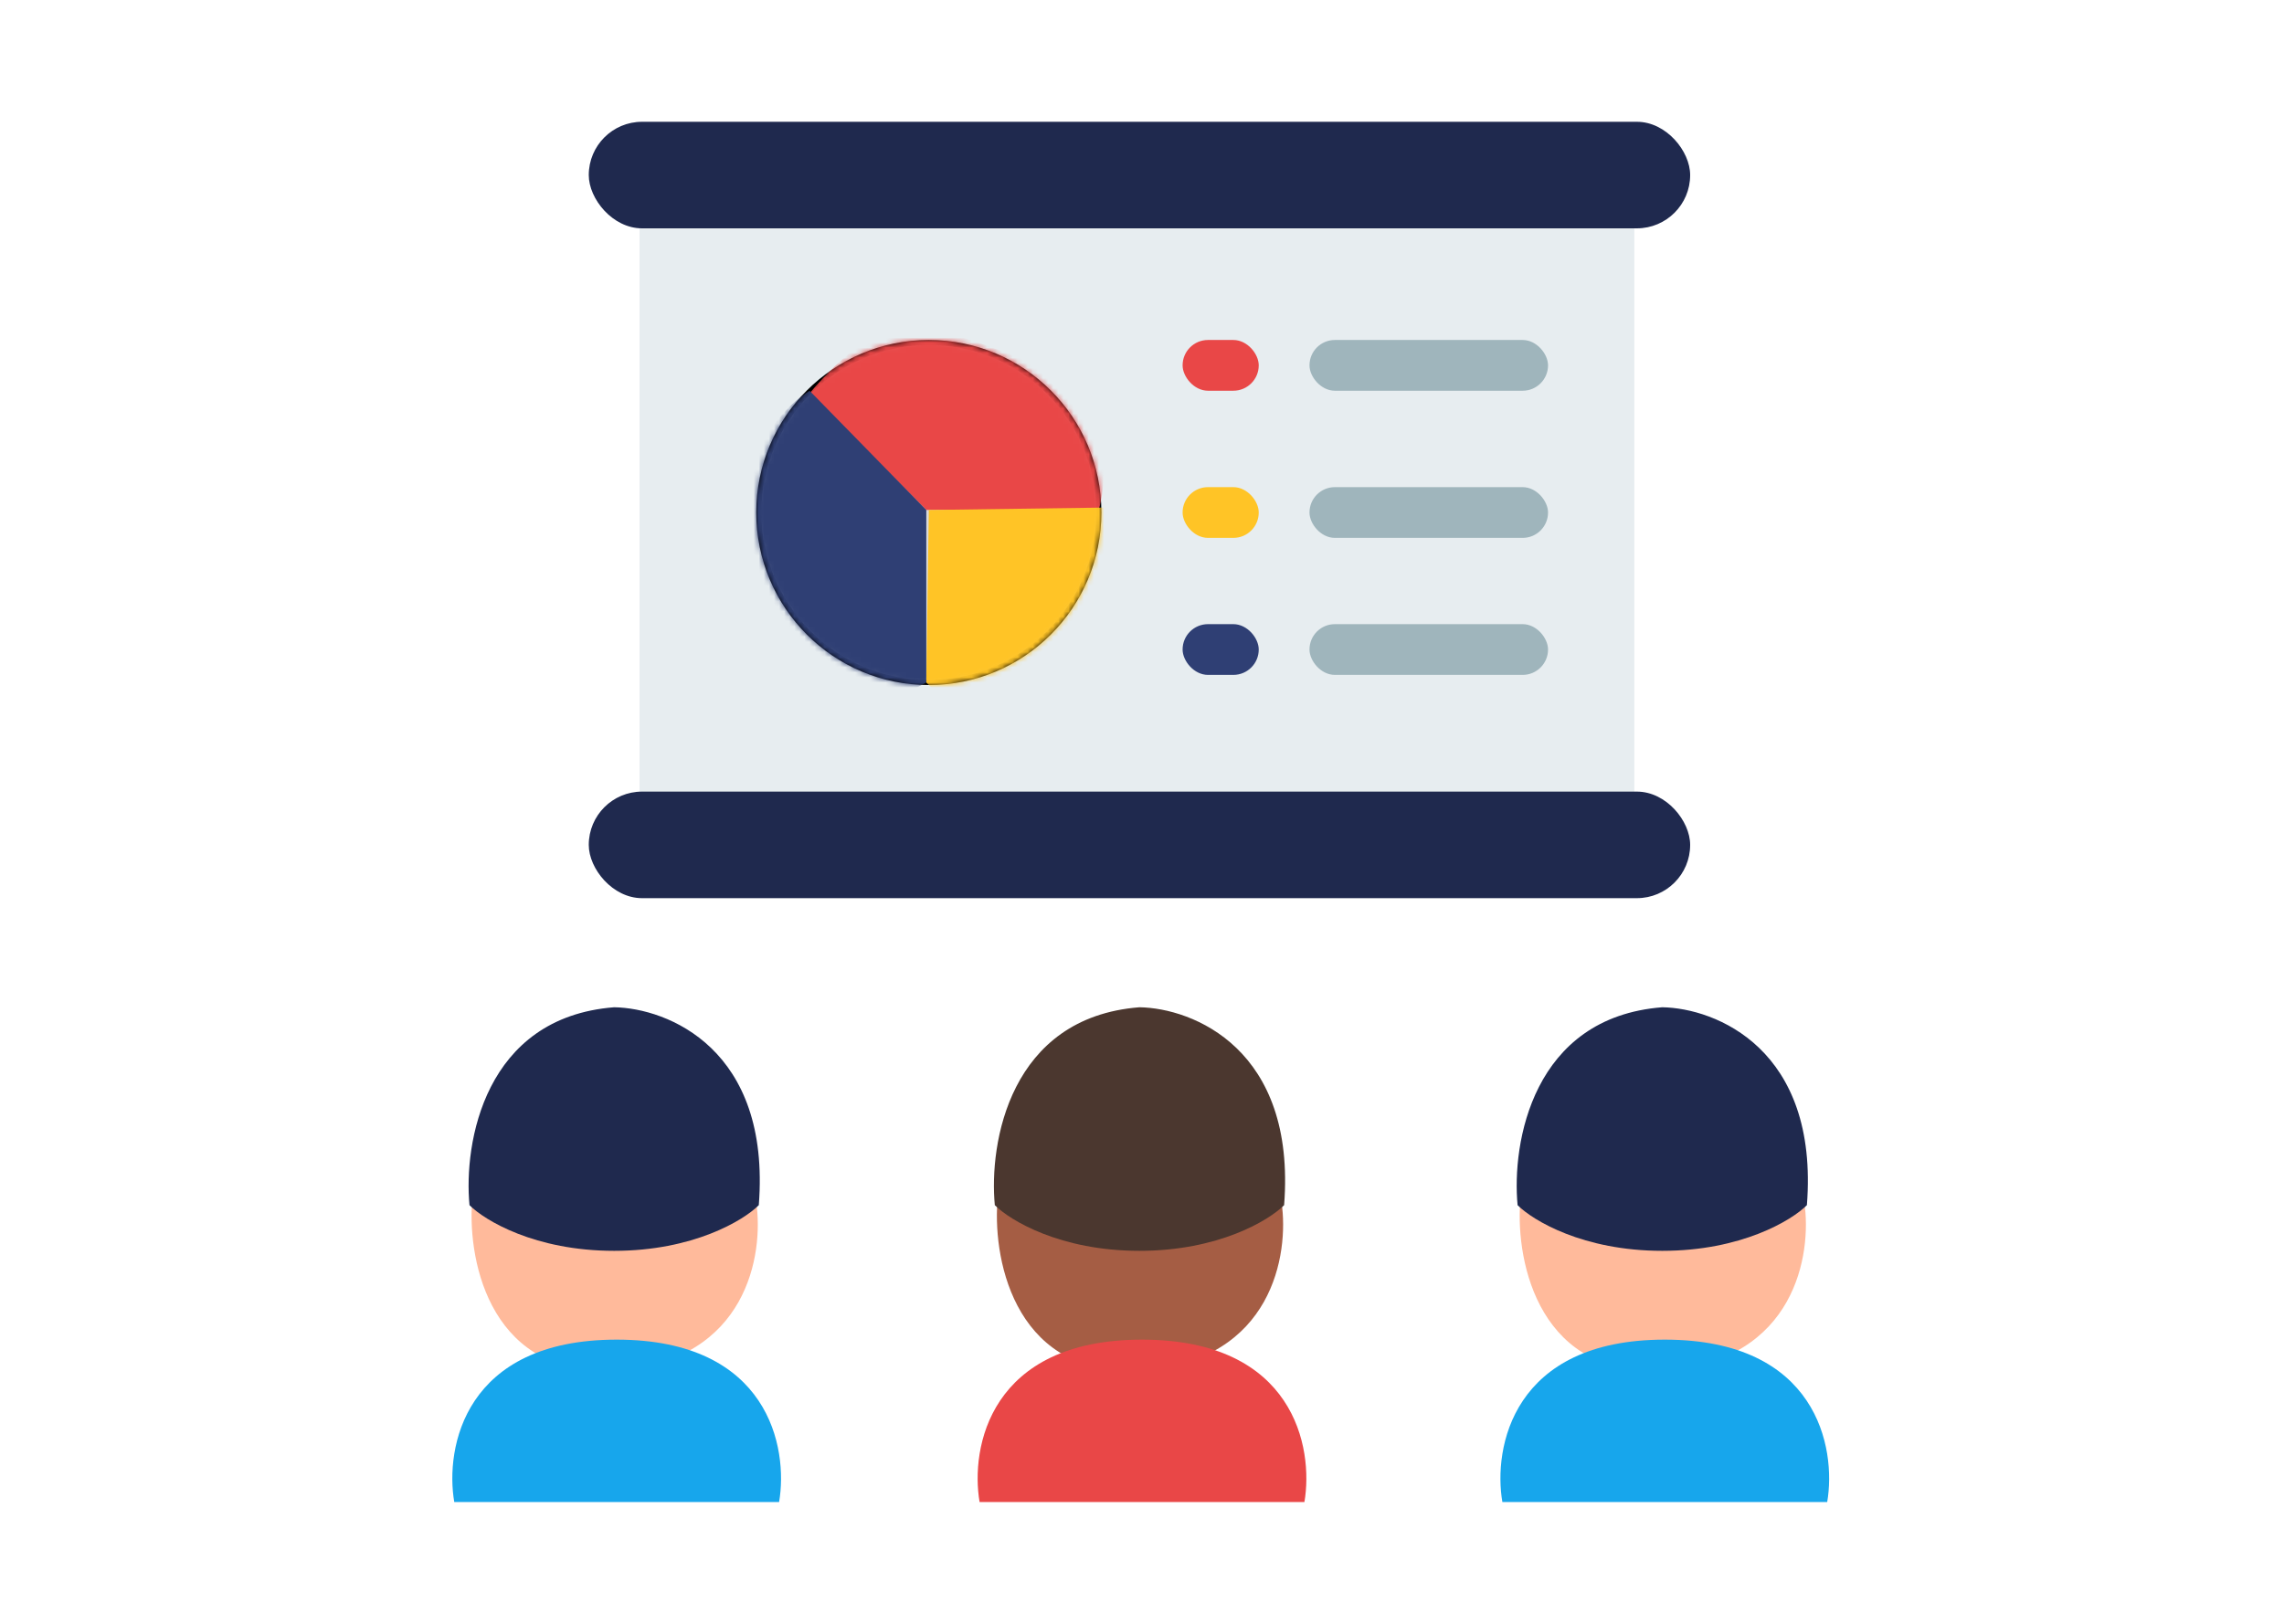 <?xml version="1.0" encoding="UTF-8"?> <svg xmlns="http://www.w3.org/2000/svg" width="450" height="320" viewBox="0 0 450 320" fill="none"><path d="M232 245C211.2 247.4 199.667 240.667 196.5 237C195.667 248.833 200.3 272 225.5 270C250.7 268 254 247.167 252.5 237C252.167 238.667 247.6 242.6 232 245Z" fill="#A55D44"></path><path d="M225 264C255 264 258.833 285.333 257 296H193C191.167 285.333 195 264 225 264Z" fill="#E94747"></path><path d="M253 237.5C255.4 206.7 235 198.667 224.5 198.5C198.9 200.5 194.833 225.333 196 237.5C199 240.5 208.9 246.5 224.5 246.5C240.1 246.5 250 240.5 253 237.5Z" fill="#4B372F"></path><path d="M335 245C314.2 247.4 302.667 240.667 299.5 237C298.667 248.833 303.3 272 328.5 270C353.7 268 357 247.167 355.5 237C355.167 238.667 350.6 242.6 335 245Z" fill="#FFBA9B"></path><path d="M328 264C358 264 361.833 285.333 360 296H296C294.167 285.333 298 264 328 264Z" fill="#17A6EC"></path><path d="M356 237.5C358.4 206.7 338 198.667 327.5 198.5C301.9 200.5 297.833 225.333 299 237.5C302 240.5 311.9 246.5 327.5 246.5C343.1 246.5 353 240.5 356 237.5Z" fill="#1F294E"></path><path d="M128.5 245C107.7 247.4 96.167 240.667 93 237C92.167 248.833 96.8 272 122 270C147.2 268 150.5 247.167 149 237C148.667 238.667 144.1 242.6 128.5 245Z" fill="#FFBA9B"></path><path d="M121.5 264C151.5 264 155.333 285.333 153.5 296H89.5C87.667 285.333 91.5 264 121.5 264Z" fill="#17A6EC"></path><path d="M149.5 237.5C151.9 206.7 131.5 198.667 121 198.5C95.4 200.5 91.333 225.333 92.5 237.5C95.5 240.5 105.4 246.5 121 246.5C136.6 246.5 146.5 240.5 149.5 237.5Z" fill="#1F294E"></path><rect x="116" y="24" width="217" height="21" rx="10.5" fill="#1F294E"></rect><rect x="126" y="45" width="196" height="116" fill="#E7EDF0"></rect><rect x="116" y="156" width="217" height="21" rx="10.5" fill="#1F294E"></rect><rect x="258" y="67" width="47" height="10" rx="5" fill="#9FB5BC"></rect><rect x="258" y="96" width="47" height="10" rx="5" fill="#9FB5BC"></rect><rect x="258" y="123" width="47" height="10" rx="5" fill="#9FB5BC"></rect><rect x="233" y="67" width="15" height="10" rx="5" fill="#E94747"></rect><rect x="233" y="96" width="15" height="10" rx="5" fill="#FFC426"></rect><rect x="233" y="123" width="15" height="10" rx="5" fill="#2F3F74"></rect><circle cx="183" cy="101" r="33.5" fill="#D9D9D9" stroke="black"></circle><mask id="mask0_1204_1733" style="mask-type:alpha" maskUnits="userSpaceOnUse" x="149" y="67" width="68" height="68"><circle cx="183" cy="101" r="33.5" fill="#D9D9D9" stroke="black"></circle></mask><g mask="url(#mask0_1204_1733)"><path d="M182.5 100.5L159.5 77.5C174 60.5 181.5 63 202 71C218.4 77.4 218.5 93.333 216.5 100.5H182.5Z" fill="#E94747"></path><path d="M182.5 100.5V134.5C174.833 139 157.4 142.2 149 119C140.6 95.8 152.5 81.333 159.5 77L182.5 100.5Z" fill="#2F3F74"></path><path d="M219.5 100L183 100.5L182.5 134.5L185.5 137.5C189.667 136.833 199.9 134.1 207.5 128.5C215.1 122.9 218.667 107.167 219.5 100Z" fill="#FFC426"></path></g></svg> 